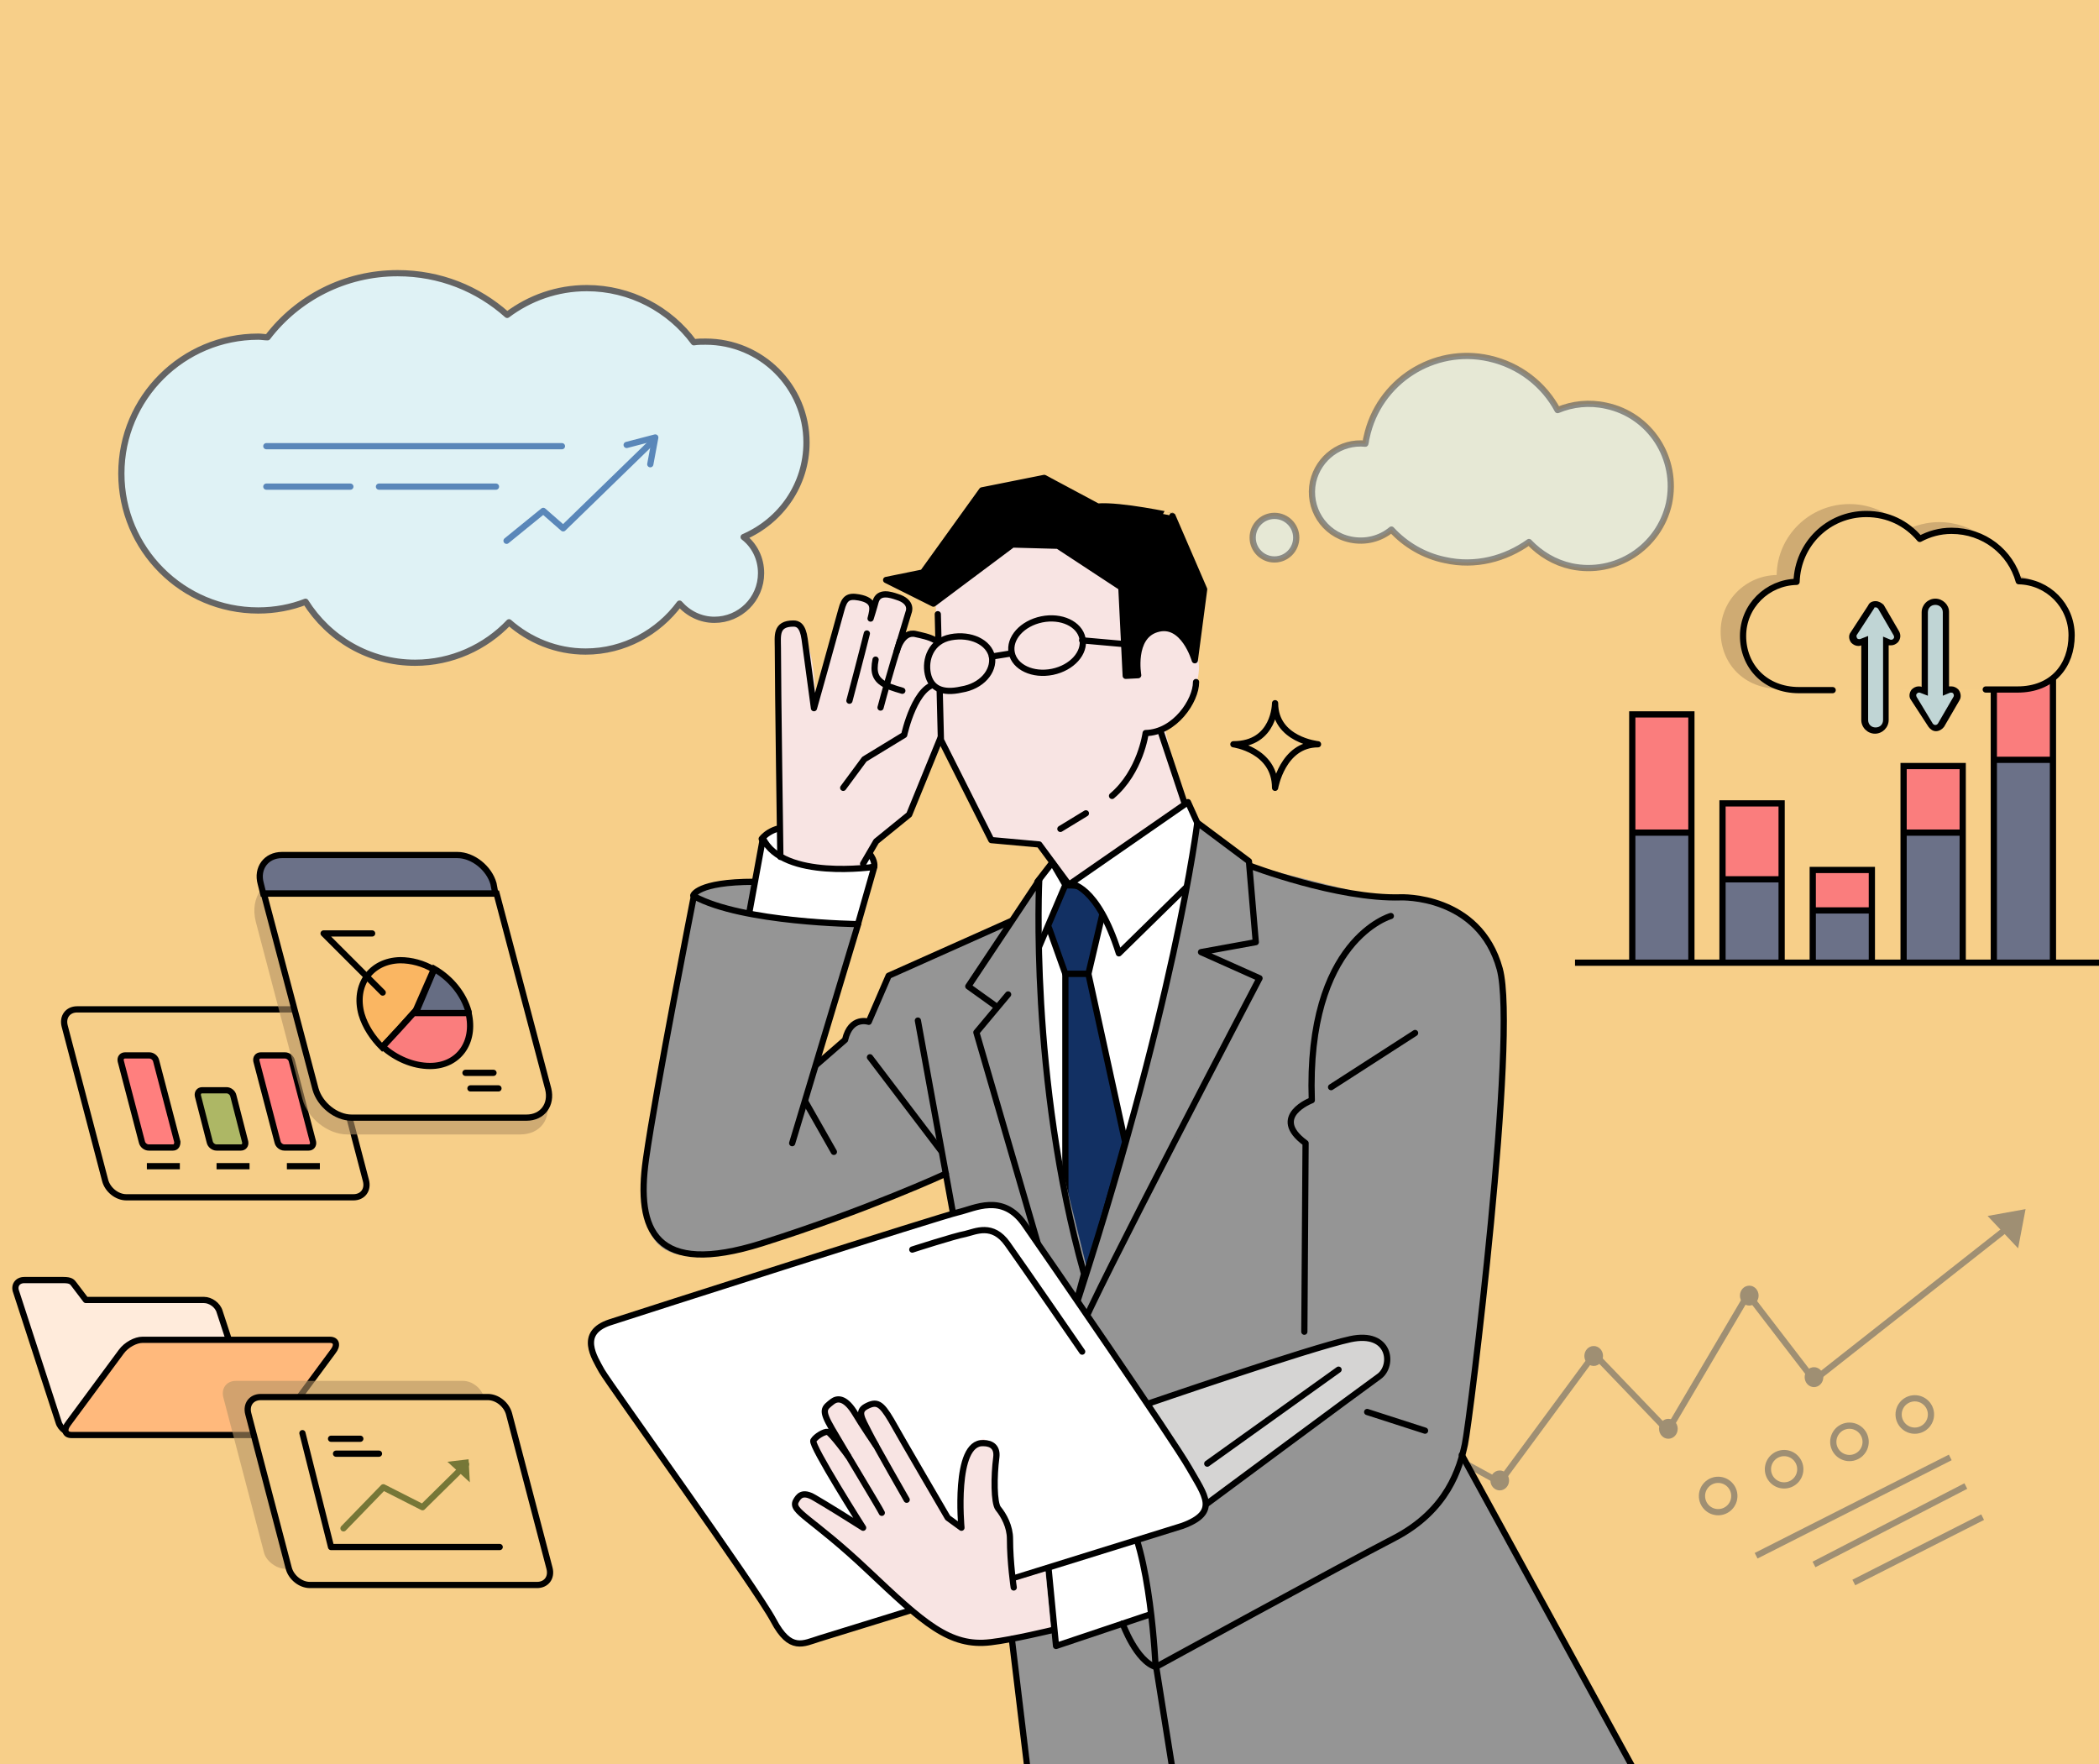 <?xml version="1.0" encoding="utf-8"?>
<!-- Generator: Adobe Illustrator 23.1.0, SVG Export Plug-In . SVG Version: 6.00 Build 0)  -->
<svg version="1.1" id="Layer_1" xmlns="http://www.w3.org/2000/svg" xmlns:xlink="http://www.w3.org/1999/xlink" x="0px" y="0px"
	 viewBox="0 0 337.3 283.5" style="enable-background:new 0 0 337.3 283.5;" xml:space="preserve">
<style type="text/css">
	.st0{fill:#F7CF89;}
	.st1{opacity:0.6;}
	.st2{fill:none;stroke:#646464;stroke-linecap:round;stroke-linejoin:round;stroke-miterlimit:10;}
	.st3{fill:#646464;}
	.st4{fill:#FFEBDB;stroke:#000000;stroke-linecap:round;stroke-linejoin:round;stroke-miterlimit:10;}
	.st5{fill:#FFB97C;stroke:#000000;stroke-linecap:round;stroke-linejoin:round;stroke-miterlimit:10;}
	.st6{fill:#F6CE88;stroke:#000000;stroke-miterlimit:10;}
	.st7{fill:#FF7F7E;stroke:#000000;stroke-miterlimit:10;}
	.st8{fill:#ADB765;stroke:#000000;stroke-miterlimit:10;}
	.st9{fill:none;stroke:#000000;stroke-miterlimit:10;}
	.st10{opacity:0.6;fill:#B49364;enable-background:new    ;}
	.st11{fill:#6B7188;stroke:#000000;stroke-miterlimit:10;}
	.st12{fill:#666D83;stroke:#000000;stroke-miterlimit:10;}
	.st13{fill:#FAB662;stroke:#000000;stroke-miterlimit:10;}
	.st14{fill:#FA7D7D;stroke:#000000;stroke-miterlimit:10;}
	.st15{fill:none;stroke:#000000;stroke-linecap:round;stroke-linejoin:round;stroke-miterlimit:10;}
	.st16{fill:none;stroke:#767737;stroke-linecap:round;stroke-linejoin:round;stroke-miterlimit:10;}
	.st17{fill:#767737;}
	.st18{fill:none;stroke:#646464;stroke-miterlimit:10;}
	.st19{fill:#6B7188;}
	.st20{fill:#FA7D7D;}
	.st21{fill:#F6CE88;stroke:#000000;stroke-linecap:round;stroke-linejoin:round;stroke-miterlimit:10;}
	.st22{fill:#C0D5D5;}
	.st23{fill:#DFF2F5;stroke:#646464;stroke-linecap:round;stroke-linejoin:round;stroke-miterlimit:10;}
	
		.st24{opacity:0.7;fill:#DFF2F5;stroke:#646464;stroke-linecap:round;stroke-linejoin:round;stroke-miterlimit:10;enable-background:new    ;}
	.st25{fill:none;stroke:#5A87B9;stroke-linecap:round;stroke-linejoin:round;stroke-miterlimit:10;}
	.st26{fill:#959595;}
	.st27{fill:#FFFFFF;stroke:#000000;stroke-linecap:round;stroke-linejoin:round;stroke-miterlimit:10;}
	.st28{fill:#F8E4E3;}
	.st29{fill:#FFFFFF;}
	.st30{stroke:#000000;stroke-linecap:round;stroke-linejoin:round;stroke-miterlimit:10;}
	.st31{fill:#F8E4E3;stroke:#000000;stroke-width:1;stroke-linecap:round;stroke-linejoin:round;stroke-miterlimit:10;}
	.st32{fill:#F8E4E3;stroke:#000000;stroke-linecap:round;stroke-linejoin:round;stroke-miterlimit:10;}
	.st33{fill:#959595;stroke:#000000;stroke-linecap:round;stroke-linejoin:round;stroke-miterlimit:10;}
	.st34{fill:#123063;stroke:#000000;stroke-linecap:round;stroke-linejoin:round;stroke-miterlimit:10;}
	.st35{fill:#D5D4D3;stroke:#000000;stroke-linecap:round;stroke-linejoin:round;stroke-miterlimit:10;}
</style>
<rect x="-2.7" y="-1.7" class="st0" width="341.4" height="286.2"/>
<g class="st1">
	<polyline class="st2" points="323,197 291.5,221.8 280.9,208 268,229.9 256.2,217.6 241,238.2 225.1,229.5 202.9,244.4 	"/>
	<polygon class="st3" points="325.5,194.3 319.4,195.4 324.3,200.6 	"/>
	<ellipse class="st3" cx="241" cy="237.9" rx="1.5" ry="1.6"/>
	<ellipse class="st3" cx="225.1" cy="229.7" rx="1.5" ry="1.6"/>
	<ellipse class="st3" cx="256.1" cy="217.9" rx="1.5" ry="1.6"/>
	<ellipse class="st3" cx="268.1" cy="229.6" rx="1.5" ry="1.6"/>
	<ellipse class="st3" cx="281.1" cy="208.2" rx="1.5" ry="1.6"/>
	<ellipse class="st3" cx="291.5" cy="221.3" rx="1.5" ry="1.6"/>
</g>
<g>
	<path class="st4" d="M10.2,205.7H3.9c-1.1,0-1.7,0.9-1.3,1.9l6.8,20.9c0.3,1.1,1.5,1.9,2.5,1.9h27.9c1.1,0,1.7-0.9,1.3-1.9
		l-5.8-17.7c-0.3-1.1-1.5-1.9-2.5-1.9h-19l-1.9-2.5C11.6,206,11.4,205.7,10.2,205.7z"/>
	<path class="st5" d="M41.5,230.6h-30c-1.1,0-1.3-0.9-0.5-1.9l8.5-11.5c0.8-1.1,2.3-1.9,3.4-1.9H53c1.1,0,1.3,0.9,0.5,1.9L45,228.7
		C44.1,229.7,42.6,230.6,41.5,230.6z"/>
</g>
<g>
	<path class="st6" d="M16.9,189.7l-6.5-24.8c-0.4-1.5,0.5-2.7,2-2.7h36.5c1.5,0,3,1.2,3.4,2.7l6.5,24.8c0.4,1.5-0.5,2.7-2,2.7H20.3
		C18.8,192.4,17.3,191.2,16.9,189.7z"/>
	<path class="st7" d="M27.8,184.4h-3.9c-0.5,0-1-0.4-1.1-0.9l-3.4-13c-0.1-0.5,0.2-0.9,0.7-0.9H24c0.5,0,1,0.4,1.1,0.9l3.4,13
		C28.5,184,28.3,184.4,27.8,184.4z"/>
	<path class="st8" d="M38.7,184.4h-3.9c-0.5,0-1-0.4-1.1-0.9l-1.9-7.4c-0.1-0.5,0.2-0.9,0.7-0.9h3.9c0.5,0,1,0.4,1.1,0.9l1.9,7.4
		C39.5,184,39.2,184.4,38.7,184.4z"/>
	<path class="st7" d="M49.6,184.4h-3.9c-0.5,0-1-0.4-1.1-0.9l-3.4-13c-0.1-0.5,0.2-0.9,0.7-0.9h3.9c0.5,0,1,0.4,1.1,0.9l3.4,13
		C50.4,184,50.1,184.4,49.6,184.4z"/>
	<line class="st9" x1="23.6" y1="187.4" x2="28.9" y2="187.4"/>
	<line class="st9" x1="34.8" y1="187.4" x2="40.1" y2="187.4"/>
	<line class="st9" x1="46.1" y1="187.4" x2="51.4" y2="187.4"/>
</g>
<g>
	<path class="st10" d="M83.6,182.3H55.8c-3.1,0-6.4-2.6-7.2-5.7l-7.5-28.5c-1-4,1.4-7.2,5.3-7.2h26.3c3.1,0,6.4,2.6,7.2,5.7
		l7.9,30.1C88.7,179.8,86.8,182.3,83.6,182.3z"/>
	<g>
		<g>
			<path class="st11" d="M79.3,142c-0.7-2.5-3.3-4.6-5.8-4.6H45.3c-2.5,0-4.1,2.1-3.4,4.6l0.4,1.6h37.3L79.3,142z"/>
			<path class="st6" d="M88.1,175l-8.3-31.4H42.4l8.3,31.4c0.7,2.5,3.3,4.6,5.8,4.6h28.1C87.2,179.6,88.7,177.5,88.1,175z"/>
		</g>
		<path class="st12" d="M75.3,162.8c0-0.1,0-0.1,0-0.2c-0.8-2.9-2.9-5.4-5.5-6.9l-3,7.1L75.3,162.8L75.3,162.8z"/>
		<path class="st13" d="M69.7,155.8c-1.7-1-3.6-1.5-5.4-1.5c-4.7,0.1-7.5,4-6.2,8.7c0.6,2,1.8,3.8,3.3,5.3c1.6-1.7,3.7-4,5.4-5.9
			L69.7,155.8z"/>
		<path class="st14" d="M75.3,162.8h-8.6l0.2-0.5c-1.7,1.9-3.8,4.2-5.4,5.9c2.1,1.9,4.9,3.1,7.6,3.1
			C73.7,171.3,76.4,167.5,75.3,162.8z"/>
		<polyline class="st15" points="61.5,159.5 52,150 59.8,150 		"/>
		<line class="st15" x1="74.8" y1="172.4" x2="79.3" y2="172.4"/>
		<line class="st15" x1="75.6" y1="174.9" x2="80.1" y2="174.9"/>
	</g>
</g>
<g>
	<g>
		<path class="st10" d="M42.4,249.4l-6.5-24.8c-0.4-1.5,0.5-2.7,2-2.7h36.5c1.5,0,3,1.2,3.4,2.7l6.5,24.8c0.4,1.5-0.5,2.7-2,2.7
			H45.7C44.3,252,42.7,250.8,42.4,249.4z"/>
		<path class="st6" d="M46.4,252l-6.5-24.8c-0.4-1.5,0.5-2.7,2-2.7h36.5c1.5,0,3,1.2,3.4,2.7l6.5,24.8c0.4,1.5-0.5,2.7-2,2.7H49.8
			C48.3,254.7,46.8,253.5,46.4,252z"/>
		<polyline class="st15" points="48.6,230.3 53.2,248.6 80.3,248.6 		"/>
		<polyline class="st16" points="55.2,245.6 61.6,239 67.9,242.2 74.9,235.3 		"/>
		<line class="st15" x1="53.2" y1="231.2" x2="57.9" y2="231.2"/>
		<line class="st15" x1="54" y1="233.6" x2="60.9" y2="233.6"/>
	</g>
	<polygon class="st17" points="71.9,234.9 75.3,234.5 75.5,238.2 	"/>
</g>
<g class="st1">
	<circle class="st18" cx="276.1" cy="240.4" r="2.6"/>
	<circle class="st18" cx="286.7" cy="236.1" r="2.6"/>
	<circle class="st18" cx="297.2" cy="231.7" r="2.6"/>
	<circle class="st18" cx="307.7" cy="227.3" r="2.6"/>
	<line class="st18" x1="282.2" y1="250" x2="313.4" y2="234.2"/>
	<line class="st18" x1="291.5" y1="251.4" x2="315.9" y2="238.8"/>
	<line class="st18" x1="297.9" y1="254.3" x2="318.6" y2="243.8"/>
</g>
<g>
	<rect x="262.3" y="133.8" class="st19" width="9.5" height="20.7"/>
	<rect x="262.3" y="114.8" class="st20" width="9.5" height="19"/>
	<rect x="276.8" y="141.3" class="st19" width="9.5" height="13.2"/>
	<rect x="276.8" y="129" class="st20" width="9.5" height="12.3"/>
	<rect x="291.3" y="146.3" class="st19" width="9.5" height="8.2"/>
	<rect x="291.3" y="139.8" class="st20" width="9.5" height="6.5"/>
	<rect x="305.9" y="133.8" class="st19" width="9.5" height="20.7"/>
	<rect x="305.9" y="123.1" class="st20" width="9.5" height="10.7"/>
	<rect x="320.4" y="122.1" class="st19" width="9.5" height="32.4"/>
	<rect x="320.4" y="106.4" class="st20" width="9.5" height="15.7"/>
	<line class="st9" x1="253.1" y1="154.7" x2="339.1" y2="154.7"/>
	<polyline class="st9" points="262.3,154.5 262.3,114.8 271.8,114.8 271.8,154.5 	"/>
	<line class="st9" x1="262.3" y1="133.8" x2="271.8" y2="133.8"/>
	<polyline class="st9" points="276.8,154.5 276.8,129.1 286.3,129.1 286.3,154.9 	"/>
	<line class="st9" x1="276.8" y1="141.3" x2="286.3" y2="141.3"/>
	<polyline class="st9" points="291.3,154.5 291.3,139.8 300.8,139.8 300.8,154.5 	"/>
	<line class="st9" x1="291.3" y1="146.3" x2="300.8" y2="146.3"/>
	<polyline class="st9" points="305.9,154.5 305.9,123.1 315.4,123.1 315.4,154.5 	"/>
	<line class="st9" x1="305.9" y1="133.8" x2="315.4" y2="133.8"/>
	<polyline class="st9" points="320.4,154.5 320.4,106.6 329.9,106.6 329.9,154.5 	"/>
	<line class="st9" x1="320.4" y1="122.1" x2="329.9" y2="122.1"/>
</g>
<g>
	<path class="st10" d="M317.3,110.7c0,0,4.9,0,5.4,0c6,0,9.2-4.1,9.2-9.2c0-5-4-9-9-9.1c-1.4-4.9-5.9-8.5-11.3-8.5
		c-1.9,0-3.8,0.5-5.4,1.3c-2.2-2.6-5.4-4.2-9-4.2c-6.4,0-11.6,5.1-11.7,11.4c-5,0.1-9,4.1-9,9.1c0,5.1,3.7,9.2,9.5,9.2
		c0.9,0,5.6,0,5.6,0"/>
	<path class="st21" d="M319.1,110.8c0,0,4.6,0,5.1,0c5.7,0,8.7-3.9,8.7-8.7c0-4.8-3.8-8.6-8.5-8.7c-1.3-4.7-5.6-8.1-10.8-8.1
		c-1.9,0-3.6,0.5-5.1,1.3c-2.1-2.5-5.1-4-8.6-4c-6.1,0-11,4.8-11.2,10.9c-4.7,0.1-8.6,3.9-8.6,8.7c0,4.8,3.5,8.7,9,8.7
		c0.9,0,5.4,0,5.4,0"/>
	<g>
		<path class="st22" d="M301.2,117.4c-0.9,0-1.7-0.8-1.7-1.7V103l-0.6,0.3c-0.1,0.1-0.2,0.1-0.4,0.1c-0.3,0-0.5-0.1-0.7-0.3
			c-0.3-0.3-0.3-0.8-0.1-1.1l2.8-4.3c0.2-0.3,0.5-0.4,0.8-0.4s0.7,0.2,0.8,0.5l2.5,4.3c0.2,0.4,0.2,0.8-0.1,1.1
			c-0.2,0.2-0.4,0.3-0.7,0.3c-0.1,0-0.2,0-0.4-0.1L303,103v12.7C303,116.6,302.2,117.4,301.2,117.4z"/>
		<path d="M301.4,97.6c0.2,0,0.3,0.1,0.4,0.2l2.5,4.3c0.1,0.2,0.1,0.4,0,0.5s-0.2,0.2-0.3,0.2c-0.1,0-0.1,0-0.2,0l-1.2-0.5v13.4
			c0,0.7-0.5,1.2-1.2,1.2s-1.2-0.5-1.2-1.2v-13.5l-1.3,0.5c-0.1,0-0.1,0-0.2,0s-0.3-0.1-0.3-0.2c-0.1-0.2-0.1-0.4,0-0.5l2.8-4.3
			C301.1,97.7,301.2,97.6,301.4,97.6 M301.4,96.6L301.4,96.6c-0.5,0-1,0.2-1.2,0.7l-2.8,4.3c-0.4,0.5-0.3,1.2,0.1,1.7
			c0.3,0.3,0.7,0.5,1.1,0.5c0.2,0,0.3,0,0.5-0.1v12c0,1.2,1,2.2,2.2,2.2s2.2-1,2.2-2.2v-12c0.1,0,0.2,0,0.4,0c0.4,0,0.8-0.2,1.1-0.5
			c0.4-0.5,0.5-1.1,0.2-1.7l-2.5-4.3C302.4,96.9,301.9,96.6,301.4,96.6L301.4,96.6L301.4,96.6z"/>
	</g>
	<g>
		<path class="st22" d="M311.1,117c-0.3,0-0.6-0.2-0.8-0.4l-2.8-4.3c-0.2-0.4-0.2-0.8,0.1-1.1c0.2-0.2,0.4-0.3,0.7-0.3
			c0.1,0,0.3,0,0.4,0.1l0.6,0.3V98.4c0-0.9,0.8-1.7,1.7-1.7s1.7,0.8,1.7,1.7v12.7l0.5-0.2c0.1,0,0.2-0.1,0.4-0.1
			c0.3,0,0.5,0.1,0.7,0.3c0.3,0.3,0.3,0.7,0.1,1.1l-2.5,4.3C311.8,116.8,311.5,117,311.1,117L311.1,117L311.1,117z"/>
		<path d="M311,97.2c0.7,0,1.2,0.5,1.2,1.2v13.4l1.2-0.5c0.1,0,0.1,0,0.2,0s0.3,0.1,0.3,0.2c0.1,0.1,0.1,0.4,0,0.5l-2.5,4.3
			c-0.1,0.1-0.2,0.2-0.4,0.2l0,0c-0.2,0-0.3-0.1-0.4-0.2L308,112c-0.1-0.2-0.1-0.4,0-0.5s0.2-0.2,0.3-0.2c0.1,0,0.1,0,0.2,0l1.3,0.5
			V98.4C309.8,97.7,310.3,97.2,311,97.2 M311,96.2c-1.2,0-2.2,1-2.2,2.2v12c-0.1-0.1-0.3-0.1-0.5-0.1c-0.4,0-0.8,0.2-1.1,0.5
			c-0.4,0.5-0.5,1.2-0.1,1.7l2.8,4.3c0.3,0.4,0.7,0.7,1.2,0.7s1-0.3,1.3-0.7l2.5-4.3c0.3-0.5,0.2-1.2-0.2-1.7
			c-0.3-0.3-0.7-0.5-1.1-0.5c-0.1,0-0.3,0-0.4,0v-12C313.2,97.2,312.2,96.2,311,96.2L311,96.2z"/>
	</g>
</g>
<g>
	<path class="st23" d="M129.6,71.1c0-9-7.3-16.2-16.2-16.2c-0.6,0-1.3,0-1.9,0.1c-3.9-5.3-10.2-8.7-17.2-8.7
		c-4.8,0-9.2,1.6-12.8,4.3c-4.7-4.2-10.8-6.7-17.6-6.7c-8.5,0-16.1,4-20.9,10.3c-0.5,0-1-0.1-1.5-0.1c-12.1,0-22,9.8-22,22
		c0,12.1,9.8,22,22,22c2.7,0,5.3-0.5,7.6-1.4c3.7,5.9,10.2,9.8,17.6,9.8c5.9,0,11.3-2.5,15.1-6.5c3.3,2.9,7.6,4.7,12.3,4.7
		c6.2,0,11.7-3.1,15.1-7.7c1.4,1.6,3.4,2.6,5.6,2.6c4.1,0,7.5-3.3,7.5-7.5c0-2.4-1.1-4.5-2.8-5.8C125.5,83.7,129.6,77.9,129.6,71.1z
		"/>
	<path class="st24" d="M258.1,65.2c-2.7-0.6-5.4-0.3-7.8,0.7c-2.2-4.1-6.1-7.2-11-8.3c-8.9-2-17.8,3.7-19.7,12.7
		c-0.1,0.3-0.1,0.7-0.2,1c-3.9-0.4-7.5,2.2-8.4,6.1c-0.9,4.2,1.7,8.4,6,9.3c2.4,0.5,4.8-0.1,6.6-1.6c2.2,2.4,5.2,4.2,8.6,4.9
		c4.9,1.1,9.7-0.2,13.5-2.9c1.8,1.9,4.1,3.3,6.8,3.9c7.1,1.5,14.1-3,15.7-10.1C269.7,73.7,265.2,66.7,258.1,65.2z"/>
	<circle class="st24" cx="204.8" cy="86.4" r="3.5"/>
	<line class="st25" x1="42.8" y1="71.7" x2="90.3" y2="71.7"/>
	<line class="st25" x1="42.8" y1="78.2" x2="56.3" y2="78.2"/>
	<line class="st25" x1="60.9" y1="78.2" x2="79.7" y2="78.2"/>
	<polyline class="st25" points="81.4,86.9 87.3,82.1 90.5,84.9 104.9,70.9 	"/>
	<polyline class="st25" points="100.7,71.5 105.3,70.3 104.5,74.6 	"/>
</g>
<g>
	<path class="st15" d="M204.9,113c0,0,0,6.6-6.7,6.6c0,0,6.7,0.9,6.7,7c0,0,1.2-7,6.9-7C211.8,119.6,204.9,118.9,204.9,113z"/>
	<g>
		<g>
			<path class="st26" d="M263.3,286.5c0-0.6-32.8-60.7-32.8-60.7l-71.1,8.3l6.4,52L263.3,286.5z"/>
			<path class="st26" d="M181.3,263.3l4.5,4.6c0,0,41.1-21.7,42.5-23.1c1.4-1.4,6.7-5.3,8.6-21.6s4.6-60.5,4.6-64.4
				c0-3.8-4.3-15.1-19.2-14.4l-24-6l-36.8,10.1l-18.7,8.3l-3.2,7.4c0,0-2.4-2.1-3.8,2.9c-1.4,5,0,0,0,0l-4.6,4l6.7-22.6
				c0,0-12.4-7-17.9-6.7s-8,1.6-8,1.6s-8.3,37.1-8.3,43.8s-1.9,16.3,10.8,14.4s37.5-12.7,37.5-12.7l9.1,44.9L181.3,263.3z"/>
			<polygon class="st27" points="168.3,250 169.7,264.5 185.2,259.3 188.5,242.7 			"/>
			<path class="st27" d="M122.4,134.8c0,0,1.6-2.2,5-1.8c13.9,1.3,13.1,6.2,13.1,6.2l-13.9,5.3L122.4,134.8z"/>
			<path class="st28" d="M137.7,140.6l3.1-5.4l5.3-4.3l6.4-13.9c0,0,4.1-17.1-7.2-15.1c0,0,2.2-5.2-0.4-5.9
				c-4.1-1.2-4.4,0.9-4.6,1.6c0,0-0.8-2.5-4.4-1.3l-4.8,16.6c0,0-0.1-13.3-4.4-12.4c-2.8,0.6-1.7,9-1.7,9l0.6,29.8
				C125.5,139.2,134.3,143.1,137.7,140.6z"/>
			<path class="st27" d="M137.9,148.4l2.6-9.1c0,0-14.7,2.2-17.9-4.6l-2.2,12"/>
			<polyline class="st15" points="138.7,138.8 140.8,135.2 146.1,130.9 151.2,118.4 			"/>
			<path class="st15" d="M135.5,126.6l3.4-4.6l6.4-3.9c0,0,1.8-8.4,5.6-8.2"/>
			<path class="st15" d="M125.4,137.7c0,0-0.4-27.5-0.4-33.6c0-1.9-0.4-3.9,2.5-3.9c0.7,0,1.5,0.3,1.8,2.5s1.5,11.1,1.5,11.1
				s2.9-10.3,4.4-15.8c0.5-1.9,1.1-2.3,2.8-2c2.7,0.5,2.3,1.8,1.9,3.4c0,0,0.6-1.9,0.8-2.7c0.5-1.8,2.5-1.1,3.4-0.8
				c2.7,0.8,1.9,2.5,1.9,2.5l-1.9,6.3c0,0,0.8-3.4,3.1-2.8c1.7,0.4,4.9,0.9,4.1,3.6"/>
			<path class="st15" d="M139.3,101.8c0,0-1.1,4.4-2.8,10.8"/>
			<path class="st15" d="M144.6,103c0,0-1.7,5.4-3.1,10.7"/>
			<polygon class="st29" points="167.7,145.2 163.3,169.4 171.8,205.9 186.9,181.4 191.8,148.4 191.4,135.6 			"/>
			<path class="st28" d="M150.2,92.9l1,25.9l8.2,16.1l7.7,0.7l4.9,6.1l18.3-11.9l-3.1-12.7c0,0,4.3-1.7,5.4-8.8
				c1.1-7.1-10.9-21.7-10.9-21.7l-20.2-3L150.2,92.9z"/>
			<polyline class="st15" points="171.8,142.2 167,135.7 159.3,135 151.2,118.9 150.7,98.7 			"/>
			<path class="st30" d="M176.4,81.4l-8.6-4.6l-10,2L148.3,92l-5.9,1.2L150,97l12.7-9.5l7.3,0.2l10.2,6.7l0.7,14.2l2-0.1
				c0,0-1.1-6.2,3-7.4c4.3-1.3,6.1,5,6.1,5l1.5-11.4l-5.1-11.8C188.4,82.9,180.1,81.1,176.4,81.4z"/>
			<path class="st15" d="M192.2,109.6c0,3-3.4,8.1-8.1,8.2c0,0-0.8,6.2-5.4,10.1"/>
			<line class="st15" x1="174.5" y1="130.7" x2="170.4" y2="133.2"/>
			<line class="st15" x1="186.5" y1="117.5" x2="190.4" y2="129.2"/>
			
				<ellipse transform="matrix(0.98 -0.2 0.2 0.98 -17.333 35.661)" class="st31" cx="168.2" cy="103.8" rx="5.8" ry="4.3"/>
			<path class="st32" d="M159.4,105.5c-0.5-2.3-3.4-3.7-6.6-3.1s-4.2,3.6-3.7,5.9s2.3,3.2,5.4,2.5
				C157.7,110.3,159.8,107.9,159.4,105.5z"/>
			<line class="st15" x1="173.9" y1="102.9" x2="182.9" y2="103.7"/>
			<line class="st15" x1="159.4" y1="105.5" x2="162.5" y2="105"/>
			<path class="st15" d="M191.2,145.7"/>
			<path class="st33" d="M200.8,139.1c0,0,14.1,5.4,24.3,5.1c0,0,12.6-0.5,15.9,11.5c2.9,10.6-4.8,72.7-5.6,76.4
				s-2.7,10.6-11.4,15.1s-38.3,20.7-38.3,20.7s-0.8-19.1-5.1-25"/>
			<path class="st15" d="M223.5,147.2c0,0-13.6,3.8-12.7,29.6c0,0-6.9,2.6-1,6.9l-0.2,30.3"/>
			<line class="st15" x1="213.9" y1="174.7" x2="227.4" y2="166"/>
			<line class="st15" x1="219.7" y1="226.9" x2="229" y2="229.9"/>
			<path class="st34" d="M168.6,149.2l2.6,7.3h3.7l2.3-9.8c0,0-0.2-4.8-6-4.4C165.3,142.5,168.6,149.2,168.6,149.2z"/>
			<polygon class="st34" points="171.2,191.8 171.2,156.5 174.9,156.5 180.8,183.5 174.3,206.8 			"/>
			<path class="st35" d="M193.6,241.9c0,0,25.6-19,28-20.7s1.9-7.4-4.6-6s-33.2,10.6-33.2,10.6"/>
			<line class="st15" x1="194" y1="235.2" x2="215.1" y2="220.1"/>
			<line class="st15" x1="234.9" y1="233.8" x2="262.2" y2="283.7"/>
			<path class="st15" d="M162.5,148l-19.7,8.8l-3.2,7.4c0,0-2.9-1-3.8,2.9l-4.6,4"/>
			<line class="st15" x1="139.8" y1="169.9" x2="151.2" y2="184.9"/>
			<line class="st15" x1="147.5" y1="164" x2="153.1" y2="194.7"/>
			<path class="st15" d="M127.3,183.7l10.6-35.2c0,0-18.6-0.2-26.4-4.5c0,0-6.1,30.9-7.7,42.3c-1.6,11.4,1.4,18.9,18.6,13.5
				c17.1-5.4,29.6-11.2,29.6-11.2"/>
			<path class="st15" d="M111.4,143.9c0,0,0.6-2.2,9.8-2.2"/>
			<line class="st15" x1="129.4" y1="177" x2="134" y2="185.1"/>
			<path class="st27" d="M179.8,153.2c-3.5-11.1-7.8-11.2-7.8-11.2l18.9-13.1l4.2,9.3L179.8,153.2z"/>
			<polygon class="st27" points="166.7,141.7 169.1,138.6 171.2,142.2 166.1,154.2 			"/>
			<polygon class="st26" points="166.7,141.7 155.6,158.5 160.3,162 156.9,165.9 171.5,215.8 175.1,205.6 169.3,182.2 166.8,154.7 
							"/>
			<path class="st15" d="M160.2,161.8l-4.6-3.3l11.4-17.1c0,0-1.6,32,7.2,63.3l-2.9,10.7l-14.4-49.5l5.1-6.1"/>
			<path class="st33" d="M173.6,213.9c1.6-4.8,28.8-56.7,28.8-56.7L193,153l8.8-1.6l-1.1-13l-8.3-6.2c0,0-3.5,29.3-20.5,80.7
				L173.6,213.9z"/>
			<path class="st27" d="M190,245.2c0,0-55.6,17.3-58.3,18.1c-2.6,0.8-4.7,2.2-7.4-2.9s-26.4-38-27.6-40.1c-1.2-2.2-3.8-6.1,1.3-7.8
				c5.2-1.7,53.3-17.1,56-17.7c2.6-0.6,7.1-3.1,10.6,1.9s24,34.8,26.5,39.2S196,243,190,245.2z"/>
			<path class="st15" d="M146.6,200.8c0,0,6.8-2.2,8.5-2.5c1.7-0.4,4.4-1.8,6.8,1.6c2.5,3.5,12,17.3,12,17.3"/>
			<path class="st28" d="M136.5,249.5c0,0-9-5.9-8.5-8.3c0.7-3.3,10.8,4.3,10.8,4.3s-10-13.8-7.6-14.8s2.4-0.8,2.4-0.8
				s-1.7-3.4-0.1-4.6c2.6-1.9,5.2,4,5.4,4.1c0,0-1.1-3.1,0.6-3.8s4.3,2.5,12,17.3l2.9,2.3c0,0-1.5-12.5,3.6-14c0,0,3.1,0.6,2,10.4
				c0,0,3.7,6.9,2.8,12.5l5.2-1.6l0.9,9.2c0,0-10.3,2.5-14.4,1.7C149.5,262.6,136.5,249.5,136.5,249.5z"/>
			<path class="st15" d="M162.9,255.1c0,0-0.6-4-0.6-7.8c0-2-1-3.8-1.9-4.9c-0.7-0.9-0.7-5.2-0.3-8.2c0.2-1.6-0.7-2.3-2.1-2.3
				c-4.8-0.2-3.5,13.6-3.5,13.6l-2.2-1.6c0,0-7.6-13-9.1-15.7c-1.6-2.7-2.3-3.1-4-2.2c-1.5,0.8-0.7,1.9,0.4,4.1
				c1.1,2.2,6.1,10.9,6.1,10.9"/>
			<path class="st15" d="M140.7,232.2c0,0-2-2.9-3.5-5.4c-1.5-2.3-2.7-2.1-3.4-1.6c-1.4,1.1-1.9,1.3-0.1,4.4s7.8,13,8,13.5"/>
			<path class="st15" d="M136.3,234c0,0-2.7-3.7-3.3-3.9c-0.5-0.1-1.9,0.7-2.3,1.4c-0.4,0.8,8,14,8,14c-2.2-1.4-5.9-3.7-7.8-4.8
				c-2-1.2-2.6-0.2-3,0.5c-0.9,1.7,2.5,2.6,11.5,11.1c9,8.5,13.2,12.4,19.8,11.6c3.5-0.4,10.1-2,10.1-2"/>
			<path class="st15" d="M180.4,260.9c0,0,2.2,6.1,5.4,7l4.5,28.3"/>
		</g>
		<line class="st15" x1="162.6" y1="263.4" x2="165.6" y2="288.3"/>
	</g>
</g>
<path class="st15" d="M140.7,106c-0.4,2-0.1,3.2,1.7,4.1c0.8,0.4,2.6,0.9,2.6,0.9"/>
</svg>
